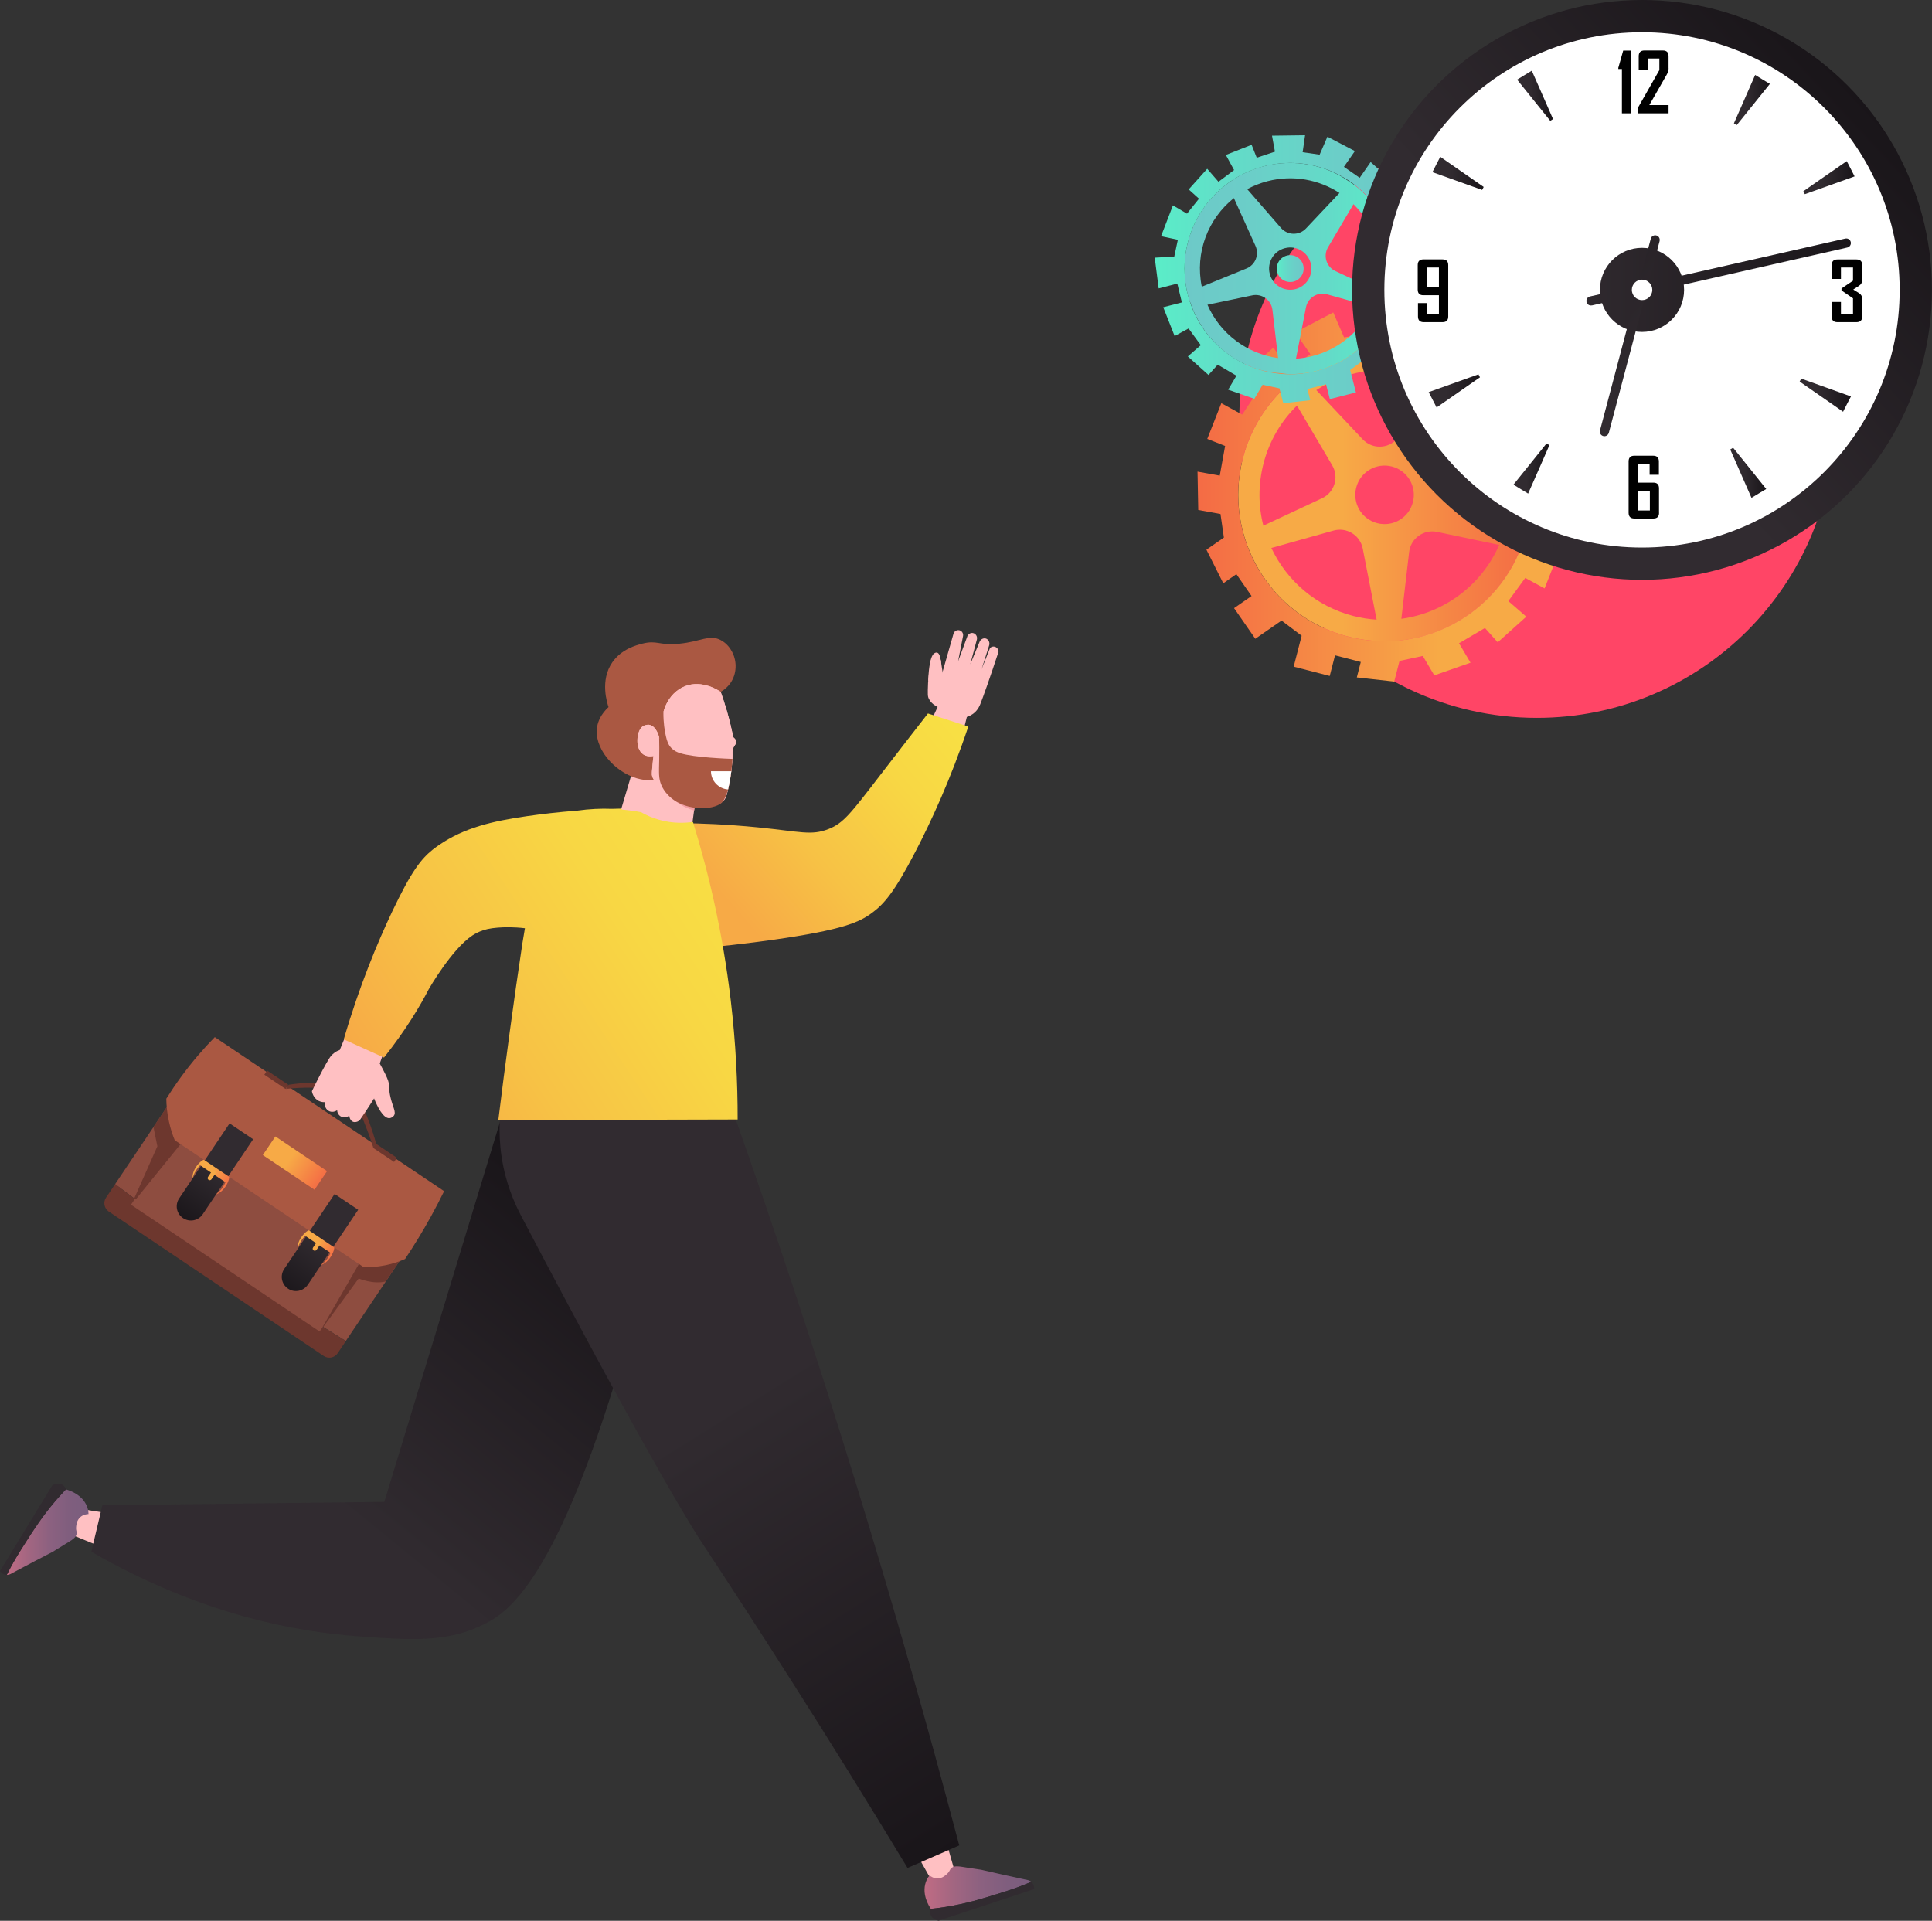 <?xml version="1.0" encoding="utf-8"?>
<!-- Generator: Adobe Illustrator 25.4.1, SVG Export Plug-In . SVG Version: 6.00 Build 0)  -->
<svg version="1.1" id="Layer_2" xmlns="http://www.w3.org/2000/svg" xmlns:xlink="http://www.w3.org/1999/xlink" x="0px" y="0px"
	 viewBox="0 0 317.26 315.45" style="enable-background:new 0 0 317.26 315.45;" xml:space="preserve">
<rect x="0" y="0" width="317.26" height="315.45" fill="#333333" stroke="none"/>
<style type="text/css">
	.st0{fill:#8E4D40;}
	.st1{fill:#6D372E;}
	.st2{fill:#AA5842;}
	.st3{fill:url(#SVGID_1_);}
	.st4{fill:url(#SVGID_00000056392014294184635300000006105025625678329254_);}
	.st5{fill:url(#SVGID_00000015349134379736727770000016462093520766086579_);}
	.st6{fill:url(#SVGID_00000077286637221024605010000017702473592483228095_);}
	.st7{fill:url(#SVGID_00000125597760986560297730000015811173524255412649_);}
	.st8{fill:url(#SVGID_00000073689386342963413840000003749503505257899672_);}
	.st9{fill:url(#SVGID_00000045591383354310711540000015532058744565192368_);}
	.st10{fill:#FFC0C2;}
	.st11{fill:url(#SVGID_00000143598648614122743870000008748470559503735442_);}
	.st12{fill:url(#SVGID_00000010270087360584050120000002012405880460254876_);}
	.st13{fill:#312B30;}
	.st14{fill:url(#SVGID_00000070839439014092521490000001865420182078850205_);}
	.st15{fill:url(#SVGID_00000109715768147087324290000018186312673162881456_);}
	.st16{fill:url(#SVGID_00000159439414507589285340000011563492957365651869_);}
	.st17{fill:#F29EA4;}
	.st18{fill:url(#SVGID_00000074411560526529886370000014201316561461379200_);}
	.st19{fill:#FFFFFF;}
	.st20{fill:#FF4566;}
	.st21{fill:url(#SVGID_00000041998275459392931260000010203675780859765938_);}
	.st22{fill:url(#SVGID_00000020384216667017385820000012854535756343112836_);}
	.st23{fill:url(#SVGID_00000068668274668575050030000003809394270054396850_);}
	.st24{fill:url(#SVGID_00000066480534588378293370000013446306269775442853_);}
	.st25{fill:url(#SVGID_00000098219330278077159000000015701859872364405919_);}
	.st26{fill:url(#SVGID_00000134240417510482714900000014433955426264280473_);}
	.st27{fill:url(#SVGID_00000119795763155815550000000008922554929277267893_);}
	.st28{fill:url(#SVGID_00000133527114195695652880000007774741814602959241_);}
	.st29{fill:url(#SVGID_00000159433443273966216930000004927650649755768242_);}
	.st30{fill:url(#SVGID_00000097491943415471943310000008953090004349470391_);}
	.st31{fill:url(#SVGID_00000182507883514209793770000005882913916913029551_);}
	.st32{fill:url(#SVGID_00000050621898790122848260000000865769166827774647_);}
	.st33{fill:url(#SVGID_00000018942607969771714090000005591514508454026406_);}
	.st34{fill:url(#SVGID_00000159436031039737169700000006566849209812695175_);}
	.st35{fill:url(#SVGID_00000157299759364264228540000016948051088510687621_);}
	.st36{fill:url(#SVGID_00000088824915620890750140000008207318445155870351_);}
	.st37{fill:url(#SVGID_00000105397822293543152140000004951749323083933867_);}
</style>
<g>
	<g>
		<g>
			<path class="st0" d="M56.79,220.22l9.12-13.57L27.88,181.1l-8.98,13.37c5.81,4.37,11.95,8.79,18.45,13.21
				C43.97,212.18,50.46,216.36,56.79,220.22z"/>
			<path class="st1" d="M37.35,207.68c-6.5-4.42-12.64-8.84-18.45-13.21l-1.49,2.22c-0.5,0.75-0.3,1.76,0.44,2.27l35.32,23.73
				c0.75,0.5,1.76,0.3,2.27-0.44l1.35-2.01C50.46,216.36,43.97,212.18,37.35,207.68z"/>
			
				<rect x="21.97" y="196.58" transform="matrix(0.83 0.558 -0.558 0.83 120.088 11.835)" class="st0" width="37.32" height="12.76"/>
			<path class="st1" d="M25.84,188.25l-3.8,8.56c0.08,0.06,0.16,0.12,0.24,0.18l8.21-10.13l-3.11-5.03l-2.18,3.25
				C25.72,187.61,25.84,188.25,25.84,188.25z"/>
			<path class="st1" d="M53,217.88c0.03,0.02,0.05,0.03,0.08,0.05l5.82-7.97c0,0,2.34,1.01,4.44,0.49l2.56-3.8l-6.72,0.51L53,217.88
				z"/>
			<path class="st2" d="M35.27,170.32c-0.9,0.92-1.81,1.91-2.73,2.98c-2.1,2.46-3.82,4.88-5.23,7.13c0.01,1.06,0.12,2.35,0.44,3.79
				c0.26,1.18,0.6,2.2,0.95,3.04c10.34,6.95,20.68,13.9,31.02,20.84c0.95,0.03,2.17-0.03,3.56-0.31c1.31-0.26,2.4-0.66,3.24-1.03
				c1.41-2.11,2.83-4.42,4.22-6.93c0.79-1.43,1.52-2.84,2.19-4.21C60.38,187.19,47.82,178.76,35.27,170.32z"/>
			
				<linearGradient id="SVGID_1_" gradientUnits="userSpaceOnUse" x1="3360.891" y1="-436.17" x2="3360.228" y2="-418.929" gradientTransform="matrix(0.83 0.558 -0.558 0.83 -2993.213 -1326.421)">
				<stop  offset="0.355" style="stop-color:#312B30"/>
				<stop  offset="1" style="stop-color:#191519"/>
			</linearGradient>
			<path class="st3" d="M30.05,200.04L30.05,200.04c-1.07-0.72-1.35-2.16-0.63-3.23l8.28-12.32l3.87,2.6l-8.28,12.32
				C32.57,200.48,31.12,200.76,30.05,200.04z"/>
			
				<linearGradient id="SVGID_00000016040750676899120950000005459399550515554475_" gradientUnits="userSpaceOnUse" x1="3357.693" y1="-426.975" x2="3363.509" y2="-426.975" gradientTransform="matrix(0.83 0.558 -0.558 0.83 -2993.213 -1326.421)">
				<stop  offset="0.355" style="stop-color:#F7AA46"/>
				<stop  offset="1" style="stop-color:#F46B45"/>
			</linearGradient>
			<path style="fill:url(#SVGID_00000016040750676899120950000005459399550515554475_);" d="M37.63,193.26l-4.18-2.81l-0.01,0.02
				c-0.33,0.04-1.91,1.38-1.83,3.08c0.09-0.37,0.27-0.87,0.61-1.39c0.21-0.33,0.44-0.6,0.64-0.8l4.17,2.8
				c-0.11,0.26-0.27,0.57-0.49,0.9c-0.36,0.51-0.76,0.86-1.06,1.09C37.1,195.57,37.75,193.52,37.63,193.26z"/>
			
				<linearGradient id="SVGID_00000076582685384458867190000012611269321442374329_" gradientUnits="userSpaceOnUse" x1="3360.238" y1="-427.354" x2="3360.934" y2="-427.354" gradientTransform="matrix(0.83 0.558 -0.558 0.83 -2993.213 -1326.421)">
				<stop  offset="0.355" style="stop-color:#F7AA46"/>
				<stop  offset="1" style="stop-color:#F46B45"/>
			</linearGradient>
			<path style="fill:url(#SVGID_00000076582685384458867190000012611269321442374329_);" d="M34.25,193.76L34.25,193.76
				c-0.16-0.11-0.2-0.32-0.09-0.48l0.59-0.88c0.11-0.16,0.32-0.2,0.48-0.09l0,0c0.16,0.11,0.2,0.32,0.09,0.48l-0.59,0.88
				C34.63,193.82,34.41,193.87,34.25,193.76z"/>
			
				<linearGradient id="SVGID_00000035491066898226236590000012068592607143554995_" gradientUnits="userSpaceOnUse" x1="3381.635" y1="-435.389" x2="3380.971" y2="-418.147" gradientTransform="matrix(0.83 0.558 -0.558 0.83 -2993.213 -1326.421)">
				<stop  offset="0.355" style="stop-color:#312B30"/>
				<stop  offset="1" style="stop-color:#191519"/>
			</linearGradient>
			<path style="fill:url(#SVGID_00000035491066898226236590000012068592607143554995_);" d="M47.3,211.63L47.3,211.63
				c-1.07-0.72-1.35-2.16-0.63-3.23l8.28-12.32l3.87,2.6l-8.28,12.32C49.81,212.06,48.36,212.35,47.3,211.63z"/>
			
				<linearGradient id="SVGID_00000013168027217898532810000016493806652231147196_" gradientUnits="userSpaceOnUse" x1="3378.467" y1="-426.975" x2="3384.283" y2="-426.975" gradientTransform="matrix(0.83 0.558 -0.558 0.83 -2993.213 -1326.421)">
				<stop  offset="0.355" style="stop-color:#F7AA46"/>
				<stop  offset="1" style="stop-color:#F46B45"/>
			</linearGradient>
			<path style="fill:url(#SVGID_00000013168027217898532810000016493806652231147196_);" d="M54.88,204.85l-4.18-2.81l-0.01,0.02
				c-0.33,0.04-1.91,1.38-1.83,3.08c0.09-0.37,0.27-0.87,0.61-1.39c0.21-0.33,0.44-0.6,0.64-0.8l4.17,2.8
				c-0.11,0.26-0.27,0.57-0.49,0.9c-0.36,0.51-0.76,0.86-1.06,1.09C54.35,207.15,54.99,205.11,54.88,204.85z"/>
			
				<linearGradient id="SVGID_00000045619198160520793510000007542223323471098765_" gradientUnits="userSpaceOnUse" x1="3381.012" y1="-427.355" x2="3381.708" y2="-427.355" gradientTransform="matrix(0.83 0.558 -0.558 0.83 -2993.213 -1326.421)">
				<stop  offset="0.355" style="stop-color:#F7AA46"/>
				<stop  offset="1" style="stop-color:#F46B45"/>
			</linearGradient>
			<path style="fill:url(#SVGID_00000045619198160520793510000007542223323471098765_);" d="M51.5,205.35L51.5,205.35
				c-0.16-0.11-0.2-0.32-0.09-0.48l0.59-0.88c0.11-0.16,0.32-0.2,0.48-0.09l0,0c0.16,0.11,0.2,0.32,0.09,0.48l-0.59,0.88
				C51.87,205.41,51.66,205.45,51.5,205.35z"/>
			
				<linearGradient id="SVGID_00000181062665895474231800000013975452443353625022_" gradientUnits="userSpaceOnUse" x1="3365.712" y1="-436.666" x2="3375.932" y2="-436.666" gradientTransform="matrix(0.83 0.558 -0.558 0.83 -2993.213 -1326.421)">
				<stop  offset="0.355" style="stop-color:#F7AA46"/>
				<stop  offset="1" style="stop-color:#F46B45"/>
			</linearGradient>
			<polygon style="fill:url(#SVGID_00000181062665895474231800000013975452443353625022_);" points="51.65,195.39 43.16,189.69 
				45.22,186.63 53.71,192.33 			"/>
			
				<rect x="61.17" y="188.89" transform="matrix(0.83 0.558 -0.558 0.83 116.318 -3.114)" class="st1" width="4.2" height="0.82"/>
			
				<rect x="43.34" y="176.91" transform="matrix(0.83 0.558 -0.558 0.83 106.609 4.793)" class="st1" width="4.2" height="0.82"/>
			<path class="st1" d="M46.95,178.83c1.12-0.13,2.7-0.25,4.59-0.2c2.89,0.08,4.33,0.11,5.42,0.83c1.29,0.86,1.96,2.57,3.29,6
				c0.49,1.25,0.83,2.31,1.05,3l0.46-0.68c-0.67-2.44-1.44-4.38-2.05-5.75c-1.02-2.29-1.58-2.96-2.29-3.43
				c-0.64-0.43-1.44-0.71-3.8-0.8c-1.54-0.06-3.67-0.03-6.21,0.34C47.26,178.38,47.11,178.6,46.95,178.83z"/>
		</g>
		<path class="st10" d="M64.1,180.09c-0.26-1.15-0.13-1.51-0.22-2.06c0,0-0.05-0.26-0.15-0.58c-0.17-0.51-0.66-1.52-1.37-2.8
			c0.26-0.71,0.51-1.43,0.77-2.14c-2.09-0.89-4.18-1.78-6.27-2.67c-0.36,0.87-0.72,1.73-1.07,2.6c-0.19,0.06-0.5,0.18-0.83,0.42
			c-0.45,0.32-0.72,0.68-0.9,0.97c-0.47,0.72-1.54,2.69-2.84,5.37c0.02,0.13,0.21,1.13,1.11,1.59c0.42,0.21,0.81,0.22,1.03,0.21
			c-0.12,0.64,0.19,1.26,0.72,1.49c0.41,0.18,0.91,0.11,1.29-0.17c0.01,0.45,0.26,0.86,0.66,1.06c0.43,0.21,0.96,0.14,1.33-0.18
			c0.03,0.52,0.32,0.95,0.69,1.05c0.31,0.09,0.66-0.06,0.7-0.08c0.18-0.08,0.3-0.19,0.33-0.21c0.69-0.99,1.27-1.88,1.75-2.63
			c0.22-0.34,0.42-0.66,0.6-0.94c0.48,1.21,1.48,3.33,2.54,3.24c0.22-0.02,0.5-0.15,0.69-0.38
			C65.13,182.65,64.48,181.82,64.1,180.09z"/>
		<path class="st10" d="M153.97,116.1c-0.44-0.22-1.09-0.63-1.45-1.37c-0.18-0.37-0.2-0.63-0.12-2.58c0,0,0.04-1.06,0.4-3.28
			c0.06-0.34,0.15-0.87,0.53-1.05c0.22-0.1,0.48-0.07,0.68,0.02c0.32,0.15,0.52,0.5,0.52,0.9c-0.02,0.91-0.05,1.82-0.07,2.73
			c0.7-2.46,1.4-4.92,2.11-7.37c0.12-0.45,0.58-0.71,1-0.59c0.38,0.1,0.64,0.49,0.58,0.91c-0.27,1.4-0.55,2.8-0.82,4.19
			c0.49-1.33,0.99-2.66,1.48-4c0.11-0.44,0.53-0.72,0.93-0.66c0.46,0.07,0.8,0.55,0.68,1.06c-0.36,1.36-0.73,2.72-1.09,4.08
			c0.52-1.26,1.05-2.52,1.57-3.78c0.21-0.38,0.64-0.56,0.99-0.45c0.44,0.13,0.72,0.68,0.52,1.2c-0.41,1.28-0.81,2.56-1.22,3.84
			c0.46-1.16,0.93-2.32,1.39-3.49c0.25-0.24,0.61-0.3,0.92-0.15c0.3,0.14,0.48,0.45,0.47,0.78c-1.41,4.3-2.54,7.47-2.99,8.59
			c-0.11,0.27-0.34,0.82-0.86,1.32c-0.52,0.49-1.07,0.7-1.35,0.79c-0.15,0.6-0.31,1.27-0.49,1.98l-5.19-1.75
			C153.39,117.37,153.68,116.72,153.97,116.1z"/>
		
			<linearGradient id="SVGID_00000163790785226377071110000002448369170517630080_" gradientUnits="userSpaceOnUse" x1="155.427" y1="118.571" x2="118.274" y2="150.733">
			<stop  offset="0" style="stop-color:#F8DF44"/>
			<stop  offset="0.246" style="stop-color:#F8D744"/>
			<stop  offset="0.623" style="stop-color:#F7C245"/>
			<stop  offset="0.946" style="stop-color:#F7AA46"/>
		</linearGradient>
		<path style="fill:url(#SVGID_00000163790785226377071110000002448369170517630080_);" d="M112.18,135.19
			c2.71,0.03,7.02,0.16,12.34,0.69c6.91,0.69,8.7,1.38,11.51,0.28c2.5-0.98,3.63-2.52,8.73-9.15c3.12-4.05,5.73-7.42,7.62-9.84
			c2.21,0.71,4.42,1.42,6.63,2.14c-2.94,8.79-6.17,15.71-8.71,20.6c-3.49,6.71-5.15,8.55-7.07,9.98c-2.05,1.53-4.69,2.8-16.22,4.44
			c-3.96,0.56-9.22,1.2-15.46,1.66c-0.78-2.02-1.65-4.99-1.79-8.66C109.57,141.81,111.13,137.51,112.18,135.19z"/>
		<path class="st10" d="M11.46,251.92c4.32,1.77,8.63,3.55,12.95,5.32l2.58-7.29c-4.93-0.77-9.87-1.53-14.8-2.3
			C11.95,249.08,11.71,250.5,11.46,251.92z"/>
		<path class="st10" d="M156.62,306.77c-1.33-4.65-2.67-9.31-4-13.96l-7.4,2.24c2.54,4.52,5.08,9.03,7.63,13.55
			c0.87,0.59,1.99,0.61,2.79,0.04C156.55,308,156.62,306.91,156.62,306.77z"/>
		<g>
			
				<linearGradient id="SVGID_00000140724294213673755190000018403320220839012274_" gradientUnits="userSpaceOnUse" x1="151.831" y1="309.992" x2="169.356" y2="309.992">
				<stop  offset="0" style="stop-color:#C06C84"/>
				<stop  offset="0.259" style="stop-color:#A36681"/>
				<stop  offset="0.524" style="stop-color:#8C6180"/>
				<stop  offset="0.776" style="stop-color:#7F5E7E"/>
				<stop  offset="1" style="stop-color:#7A5D7E"/>
			</linearGradient>
			<path style="fill:url(#SVGID_00000140724294213673755190000018403320220839012274_);" d="M163.4,311.16
				c2.18-0.68,3.79-1.18,5.95-2.11c-0.21-0.18-0.43-0.25-0.51-0.27c-3.39-0.74-6.02-1.31-7.7-1.71l-2.5-0.38
				c-1.23-0.2-1.86-0.31-2.36,0.06c-0.36,0.27-0.23,0.48-0.72,0.96c-0.23,0.22-0.76,0.75-1.54,0.78c-0.68,0.03-1.18-0.33-1.37-0.49
				c0,0-2,2.1,0.21,5.5c0.61-0.06,1.47-0.17,2.49-0.33C158.67,312.62,161.12,311.87,163.4,311.16z"/>
			<path class="st13" d="M169.36,309.05c-2.16,0.93-3.77,1.44-5.95,2.11c-2.28,0.71-4.73,1.46-8.05,1.99
				c-1.03,0.16-1.89,0.27-2.49,0.33c0,0-0.65,1.52,1.26,1.96l15.66-5.19c0.02-0.09,0.08-0.54-0.21-0.96
				C169.51,309.2,169.43,309.11,169.36,309.05z"/>
		</g>
		<g>
			
				<linearGradient id="SVGID_00000171698204289683553610000007610832865121608625_" gradientUnits="userSpaceOnUse" x1="1.114" y1="251.622" x2="14.539" y2="251.622">
				<stop  offset="0" style="stop-color:#C06C84"/>
				<stop  offset="0.259" style="stop-color:#A36681"/>
				<stop  offset="0.524" style="stop-color:#8C6180"/>
				<stop  offset="0.776" style="stop-color:#7F5E7E"/>
				<stop  offset="1" style="stop-color:#7A5D7E"/>
			</linearGradient>
			<path style="fill:url(#SVGID_00000171698204289683553610000007610832865121608625_);" d="M4.29,253.18
				c-1.23,1.93-2.13,3.35-3.18,5.46c0.28,0,0.49-0.09,0.56-0.12c3.06-1.63,5.44-2.89,6.98-3.67l2.16-1.33
				c1.06-0.64,1.62-0.96,1.76-1.57c0.1-0.43-0.13-0.52-0.07-1.19c0.03-0.32,0.09-1.06,0.67-1.59c0.5-0.46,1.12-0.51,1.36-0.52
				c0,0,0.17-2.89-3.71-4.06c-0.42,0.44-1.01,1.08-1.69,1.86C6.96,249.01,5.57,251.17,4.29,253.18z"/>
			<path class="st13" d="M1.11,258.64c1.04-2.11,1.95-3.53,3.18-5.46c1.28-2.02,2.67-4.17,4.85-6.72c0.68-0.79,1.27-1.42,1.69-1.86
				c0,0-0.48-1.58-2.23-0.68L0,258c0.05,0.08,0.29,0.46,0.78,0.6C0.9,258.63,1.01,258.64,1.11,258.64z"/>
		</g>
		
			<linearGradient id="SVGID_00000016066173689030513680000009074924794279022991_" gradientUnits="userSpaceOnUse" x1="33.832" y1="275.676" x2="97.047" y2="198.321">
			<stop  offset="0.355" style="stop-color:#312B30"/>
			<stop  offset="1" style="stop-color:#191519"/>
		</linearGradient>
		<path style="fill:url(#SVGID_00000016066173689030513680000009074924794279022991_);" d="M16.81,247.2
			c15.43-0.18,30.87-0.37,46.3-0.55c6.58-21.63,13.17-43.25,19.75-64.88c8.94,3.19,17.88,6.38,26.82,9.57
			c-2.76,15.1-6.11,27.29-8.73,35.77c-10.13,32.8-17.71,37.72-21.21,39.51c-6.13,3.13-11.78,2.78-21.21,2.08
			c-9.45-0.71-25.27-3.33-43.53-13.86C15.61,252.29,16.21,249.74,16.81,247.2z"/>
		
			<linearGradient id="SVGID_00000022561026187735518550000007906684494092604076_" gradientUnits="userSpaceOnUse" x1="100.133" y1="189.43" x2="167.507" y2="297.561">
			<stop  offset="0.355" style="stop-color:#312B30"/>
			<stop  offset="1" style="stop-color:#191519"/>
		</linearGradient>
		<path style="fill:url(#SVGID_00000022561026187735518550000007906684494092604076_);" d="M82.66,191.61
			c-0.91-4.39-0.67-8.21-0.28-10.88c12.57,0.35,25.14,0.69,37.71,1.04c6.96,19.62,13.79,40.14,20.38,61.55
			c6.3,20.48,11.96,40.43,17.05,59.75c-2.83,1.23-5.66,2.47-8.49,3.7c-6.24-10.33-12.72-20.78-19.45-31.34
			c-4.83-7.58-9.66-15.03-14.48-22.33c0,0-6.91-10.27-29.53-53.44C84.97,198.51,83.5,195.65,82.66,191.61z"/>
		<path class="st10" d="M104.35,125c1.35-0.01,3.67,0.15,6.23,1.31c1.8,0.81,3.1,1.85,3.96,2.64c-0.3,2.22-0.6,4.44-0.9,6.65
			c-1.22,0.34-3.75,0.87-6.79,0.14c-2.35-0.56-4.04-1.64-4.99-2.36C102.69,130.59,103.52,127.8,104.35,125z"/>
		<path class="st17" d="M114.38,130.17c-0.06-0.29-0.12-0.58-0.18-0.87c-0.61-0.6-1.81-1.61-3.61-2.16
			c-1.05-0.32-1.98-0.38-2.66-0.37c0.17,0.75,0.67,2.52,2.24,4.11c1.46,1.48,3.08,2.03,3.82,2.23
			C114.11,132.13,114.24,131.15,114.38,130.17z"/>
		<path class="st2" d="M118.36,113.61c0.45-0.26,1.24-0.8,1.8-1.77c0.88-1.53,0.82-3.45,0-4.9c-0.19-0.34-0.74-1.28-1.84-1.84
			c-1.86-0.95-3.22,0.26-6.74,0.61c-3.4,0.34-3.65-0.64-6.13,0c-0.94,0.24-3.38,0.87-4.9,3.06c-2.07,2.98-0.83,6.75-0.62,7.35
			c-1.31,1.22-1.7,2.39-1.84,3.06c-0.73,3.59,2.75,7.54,6.48,8.64c0.45,0.13,2.35,0.65,4.52,0.08
			C113.82,126.66,117.32,120.93,118.36,113.61z"/>
		<path class="st10" d="M107.31,124.15c-0.91,0.17-1.43-0.1-1.63-0.23c-1.5-0.94-1.14-3.97-0.15-4.62c0.52-0.34,1.02-0.28,1.02-0.28
			c0.07,0.01,0.27,0.04,0.51,0.18c0.96,0.56,1.24,2.14,1.24,2.14c0.22-0.19,0.43-0.37,0.65-0.56c-0.92-3.56,0.78-7.01,3.54-8.09
			c2.86-1.12,5.63,0.77,5.86,0.94c0.35,0.98,0.69,2.02,1.01,3.12c0.44,1.52,0.78,2.97,1.05,4.32c0.22,0.18,0.49,0.45,0.49,0.79
			c0,0.31-0.24,0.46-0.43,0.85c-0.22,0.46-0.19,0.86-0.18,1.21c0.02,1.42-0.31,3.75-0.55,4.88c-0.32,1.5-0.48,2.26-0.95,2.72
			c-2.09,2.08-7.4-0.79-9.44-1.9c-0.91-0.49-2.18-1.29-2.3-2.4c-0.02-0.21,0.01-0.59,0.08-1.35
			C107.19,125.14,107.26,124.55,107.31,124.15z"/>
		<path class="st10" d="M107.31,124.15c-0.91,0.17-1.43-0.1-1.63-0.23c-1.5-0.94-1.14-3.97-0.15-4.62c0.52-0.34,1.02-0.28,1.02-0.28
			c0.07,0.01,0.27,0.04,0.51,0.18c0.96,0.56,1.24,2.14,1.24,2.14c0.22-0.19,0.43-0.37,0.65-0.56c-0.92-3.56,0.78-7.01,3.54-8.09
			c2.86-1.12,5.63,0.77,5.86,0.94c0.35,0.98,0.69,2.02,1.01,3.12c0.44,1.52,0.78,2.97,1.05,4.32c0.22,0.18,0.49,0.45,0.49,0.79
			c0,0.31-0.24,0.46-0.43,0.85c-0.22,0.46-0.19,0.86-0.18,1.21c0.02,1.42-0.31,3.75-0.55,4.88c-0.32,1.5-0.48,2.26-0.95,2.72
			c-2.09,2.08-7.4-0.79-9.44-1.9c-0.91-0.49-2.18-1.29-2.3-2.4c-0.02-0.21,0.01-0.59,0.08-1.35
			C107.19,125.14,107.26,124.55,107.31,124.15z"/>
		
			<linearGradient id="SVGID_00000155868277605443819350000010126900753836454315_" gradientUnits="userSpaceOnUse" x1="120.131" y1="145.746" x2="61.076" y2="184.839">
			<stop  offset="0" style="stop-color:#F8DF44"/>
			<stop  offset="0.246" style="stop-color:#F8D744"/>
			<stop  offset="0.623" style="stop-color:#F7C245"/>
			<stop  offset="0.946" style="stop-color:#F7AA46"/>
		</linearGradient>
		<path style="fill:url(#SVGID_00000155868277605443819350000010126900753836454315_);" d="M83.7,169.5
			c-0.66,4.87-1.29,9.69-1.87,14.45c13.1-0.03,26.2-0.07,39.3-0.1c0.01-5.96-0.3-12.55-1.14-19.65c-1.33-11.22-3.68-21.04-6.2-29.22
			c-1.25,0.18-3.25,0.3-5.55-0.35c-1.21-0.34-2.21-0.81-2.98-1.25c-0.89-0.17-1.95-0.32-3.13-0.43c-0.03-0.05-0.05-0.11-0.08-0.16
			c-0.54,0.01-1.07,0.03-1.6,0.04c-1.71-0.07-3.63,0.01-5.69,0.3c-3.07,0.23-5.83,0.56-8.21,0.9c-5.76,0.83-10.34,1.92-14.45,4.74
			c-0.26,0.18-0.61,0.41-1.04,0.76c-1.86,1.5-3.45,3.41-6.69,10.24c-2.36,4.99-5.32,12.02-7.92,20.92c2.2,1,4.41,1.99,6.61,2.99
			c3.61-4.57,5.88-8.4,7.35-11.23c0,0,3.76-6.58,7.17-8.83c0.58-0.38,1.21-0.64,1.21-0.64c0.79-0.34,1.62-0.53,2.94-0.64
			c1.05-0.08,2.58-0.12,4.47,0.1l-0.42,2.5C85.06,159.74,84.36,164.59,83.7,169.5z"/>
		<path class="st2" d="M119.53,129.76c0.12-0.43,0.17-0.77,0.21-0.98c0.2-0.95,0.47-2.75,0.54-4.15c-0.69-0.02-6.25-0.22-8.56-0.93
			c-0.55-0.17-1.05-0.41-1.47-0.85c-0.51-0.53-0.72-1.14-0.9-1.94c-0.21-0.9-0.42-2.23-0.41-3.92c-0.39-0.91-0.65-1.35-0.8-1.31
			c-0.18,0.05-0.18,0.8,0,2.25c0.06,1.13,0.11,2.26,0.17,3.4c0,0-0.02-0.12-0.07-0.31c0.03,1.17,0.03,2.41,0.01,3.72
			c-0.04,2.24-0.12,3.1,0.36,4.21c0.44,1,1.08,1.62,1.35,1.87c2.77,2.6,7.86,2.26,8.84,0.68
			C118.88,131.37,119.26,130.7,119.53,129.76z"/>
		<path class="st19" d="M116.75,126.65c0,1.59,1.24,2.88,2.8,3c0.06-0.26,0.12-0.54,0.19-0.86c0.11-0.52,0.24-1.3,0.35-2.13H116.75z
			"/>
		<path class="st10" d="M155,111.82c-0.12-0.84-0.3-2.1-0.53-3.48c-0.07-0.39-0.19-1.05-0.57-1.16c-0.2-0.06-0.39,0.06-0.46,0.1
			c-0.87,0.51-0.99,3.9-1.01,4.49c0.69,0.05,1.39,0.1,2.08,0.15C154.67,111.89,154.84,111.85,155,111.82z"/>
	</g>
	<g>
		<path class="st20" d="M301.26,69.01c0,27-21.89,48.88-48.88,48.88c-7.43,0-14.47-1.66-20.77-4.62c-0.24-0.11-0.47-0.22-0.71-0.34
			c-16.23-7.95-27.4-24.63-27.4-43.92c0-27,21.89-48.88,48.88-48.88c17.06,0,32.07,8.73,40.82,21.98c0.07,0.11,0.14,0.22,0.22,0.33
			C298.37,50.08,301.26,59.21,301.26,69.01z"/>
		<g>
			<g>
				
					<linearGradient id="SVGID_00000111903979221180923630000012429316265578865841_" gradientUnits="userSpaceOnUse" x1="203.327" y1="81.264" x2="251.4" y2="81.264">
					<stop  offset="0.355" style="stop-color:#F7AA46"/>
					<stop  offset="1" style="stop-color:#F46B45"/>
				</linearGradient>
				<path style="fill:url(#SVGID_00000111903979221180923630000012429316265578865841_);" d="M240.6,61.2
					c-0.01-0.01-0.02-0.01-0.02-0.02c-2.16-1.42-4.57-2.51-7.21-3.19c-7.01-1.81-14.1-0.32-19.63,3.49l0,0
					c-0.9,0.62-1.76,1.3-2.58,2.05c-3.33,3.04-5.85,7.05-7.06,11.74c-3.31,12.85,4.43,25.96,17.28,29.27
					c2.27,0.58,4.55,0.82,6.78,0.75c0.04,0,0.08,0,0.12,0c0.48-0.02,0.95-0.05,1.42-0.09c0,0,0,0,0,0
					c9.24-0.9,17.41-7.15,20.46-16.33c0.02-0.05,0.03-0.1,0.05-0.15c0.15-0.48,0.3-0.96,0.43-1.45c0.05-0.18,0.08-0.36,0.13-0.54
					C253.11,76.69,248.78,66.6,240.6,61.2z M232.49,61.38c1.65,0.42,3.2,1.04,4.64,1.82l-7.68,8.84c-1.49,1.71-4.12,1.76-5.68,0.11
					l-7.61-8.08C220.81,61.03,226.68,59.88,232.49,61.38z M207.48,76.14c0.97-3.76,2.91-7,5.5-9.53l5.79,9.81
					c1.15,1.95,0.37,4.46-1.68,5.41l-9.63,4.5C206.63,83.1,206.59,79.61,207.48,76.14z M222.25,101.16
					c-6.17-1.59-10.96-5.82-13.48-11.17l10.22-2.86c2.15-0.6,4.36,0.76,4.79,2.95l2.28,11.68
					C224.79,101.68,223.52,101.48,222.25,101.16z M226.17,85.92c-2.57-0.66-4.12-3.28-3.46-5.85c0.66-2.57,3.28-4.12,5.85-3.46
					s4.12,3.28,3.46,5.85C231.36,85.04,228.74,86.58,226.17,85.92z M230.12,101.62l1.28-10.97c0.26-2.23,2.39-3.76,4.59-3.3
					l10.2,2.14C243.29,96.14,237.11,100.67,230.12,101.62z M247.49,85.38l-10.18-4.16c-2.01-0.82-2.93-3.14-2.04-5.12l4.92-10.88
					C246.05,69.91,249.08,77.63,247.49,85.38z"/>
			</g>
			<g>
				
					<linearGradient id="SVGID_00000168115048542508825870000012608371005829231251_" gradientUnits="userSpaceOnUse" x1="196.642" y1="81.435" x2="258.227" y2="81.435">
					<stop  offset="0" style="stop-color:#F46B45"/>
					<stop  offset="0.645" style="stop-color:#F7AA46"/>
				</linearGradient>
				<path style="fill:url(#SVGID_00000168115048542508825870000012608371005829231251_);" d="M253.1,84.73l4.23,1.09l0.9-6.99
					l-4.45-0.24l-0.82-3.82l3.82-0.82l-2.71-7.01l-3.19,1.89l-2.73-3.41l2.35-2.1l-4.21-4.69l-2.56,2.95
					c-1.18-0.89-2.37-1.77-3.55-2.66l1.87-3.43l-5.86-2.31l-1.16,2.93l-4.15-1.38l0.66-3.65l-7.52-0.1l0.56,3.87l-3.87,0.56
					l-1.77-4.09l-6.24,3.27l2.49,3.59l-3.59,2.49l-2.49-3.59l-5.24,4.71l2.71,2.37l-2.59,3.93l-3.43-1.87l-2.31,5.86l2.93,1.16
					l-0.88,4.87l-3.65-0.66l0.12,6.3l3.65,0.66l0.56,3.87l-2.87,1.99l2.77,5.52l2.15-1.5l2.49,3.59l-2.87,1.99l3.49,5.03l4.31-2.99
					c1.1,0.83,2.2,1.66,3.3,2.49l-1.31,5.08l5.92,1.53l0.87-3.39l4.23,1.09l-0.65,2.54l6.14,0.68l0.87-3.39l3.82-0.82l1.89,3.19
					l5.95-2.08l-1.89-3.19l4.26-2.51l2.1,2.35l4.69-4.21l-2.95-2.56l2.78-3.8l3.17,1.72l2.59-6.55l-4.23-1.09L253.1,84.73z
					 M221.37,104.54c-12.85-3.31-20.59-16.41-17.28-29.27c3.31-12.85,16.41-20.59,29.27-17.28c12.85,3.31,20.59,16.41,17.28,29.27
					C247.33,100.11,234.23,107.85,221.37,104.54z"/>
			</g>
		</g>
		<g>
			
				<linearGradient id="SVGID_00000026876030929226428870000008191557922420662402_" gradientUnits="userSpaceOnUse" x1="-2654.153" y1="44.098" x2="-2619.443" y2="44.098" gradientTransform="matrix(-1 0 0 1 -2424.926 0)">
				<stop  offset="0" style="stop-color:#5AEDC8"/>
				<stop  offset="0.314" style="stop-color:#63DBC8"/>
				<stop  offset="0.677" style="stop-color:#6BCEC8"/>
				<stop  offset="1" style="stop-color:#6DC9C8"/>
			</linearGradient>
			<path style="fill:url(#SVGID_00000026876030929226428870000008191557922420662402_);" d="M194.97,48.05
				c0.03,0.13,0.06,0.26,0.09,0.39c0.09,0.36,0.2,0.7,0.31,1.05c0.01,0.04,0.02,0.02,0.04,0.05c2.2,6.63,8.1,11.36,14.78,11.74
				c0,0,0,0,0,0c0.34,0,0.68,0.11,1.03,0.12c0.03,0,0.06,0.03,0.09,0.03c1.61,0.05,3.25-0.1,4.89-0.52
				c9.28-2.39,14.87-11.84,12.48-21.12c-0.87-3.39-2.76-6.28-5.17-8.48c-0.59-0.54-1.17-1.03-1.93-1.48v0
				c-3.78-2.75-9.04-3.83-14.1-2.52c-1.9,0.49-3.62,1.28-5.17,2.31c-0.01,0,0.01,0.01,0,0.01
				C196.39,33.52,193.29,40.81,194.97,48.05z M219.96,31.69l-5.5,5.83c-1.12,1.19-3.02,1.15-4.1-0.08l-5.55-6.38
				c1.04-0.56,2.16-1,3.35-1.31C212.37,28.67,216.6,29.5,219.96,31.69z M226.24,47.77l-6.95-3.25c-1.48-0.69-2.04-2.5-1.21-3.91
				l4.18-7.08c1.86,1.83,3.27,4.17,3.97,6.88C226.87,42.92,226.84,45.43,226.24,47.77z M212.82,58.91l1.64-8.44
				c0.31-1.58,1.9-2.57,3.46-2.13l7.38,2.06c-1.81,3.86-5.27,6.92-9.73,8.07C214.65,58.71,213.73,58.85,212.82,58.91z M208.51,44.98
				c-0.48-1.86,0.64-3.75,2.5-4.23c1.86-0.48,3.75,0.64,4.23,2.5c0.48,1.86-0.64,3.75-2.5,4.23
				C210.88,47.95,208.99,46.84,208.51,44.98z M198.28,50.05l7.36-1.54c1.59-0.33,3.12,0.77,3.31,2.38l0.93,7.92
				C204.84,58.12,200.37,54.86,198.28,50.05z M202.62,32.53l3.55,7.86c0.64,1.43-0.02,3.1-1.47,3.7l-7.35,3
				C196.19,41.49,198.38,35.91,202.62,32.53z"/>
			
				<linearGradient id="SVGID_00000052799880324191654170000008537486657223206038_" gradientUnits="userSpaceOnUse" x1="209.661" y1="44.114" x2="214.079" y2="44.114">
				<stop  offset="0" style="stop-color:#5AEDC8"/>
				<stop  offset="0.314" style="stop-color:#63DBC8"/>
				<stop  offset="0.677" style="stop-color:#6BCEC8"/>
				<stop  offset="1" style="stop-color:#6DC9C8"/>
			</linearGradient>
			<path style="fill:url(#SVGID_00000052799880324191654170000008537486657223206038_);" d="M211.32,41.97
				c1.18-0.3,2.39,0.41,2.69,1.59c0.3,1.18-0.41,2.39-1.59,2.69c-1.18,0.3-2.39-0.41-2.69-1.59
				C209.43,43.48,210.14,42.28,211.32,41.97z"/>
			
				<linearGradient id="SVGID_00000085950504534822404780000010385417757551984032_" gradientUnits="userSpaceOnUse" x1="-2658.979" y1="44.235" x2="-2614.515" y2="44.235" gradientTransform="matrix(-1 0 0 1 -2424.926 0)">
				<stop  offset="0" style="stop-color:#6DC9C8"/>
				<stop  offset="0.323" style="stop-color:#6BCEC8"/>
				<stop  offset="0.686" style="stop-color:#63DBC8"/>
				<stop  offset="1" style="stop-color:#5AEDC8"/>
			</linearGradient>
			<path style="fill:url(#SVGID_00000085950504534822404780000010385417757551984032_);" d="M194.08,49.67l-3.06,0.79l1.87,4.73
				l2.29-1.24l2.01,2.74l-2.13,1.85l3.39,3.04l1.52-1.69l3.07,1.81L201.68,64l4.3,1.5l1.36-2.31l2.76,0.59l0.63,2.44l4.43-0.49
				l-0.47-1.83l3.06-0.79l0.63,2.44l4.28-1.1l-0.94-3.67c0.8-0.6,1.59-1.2,2.39-1.8l3.11,2.16l2.52-3.63l-2.07-1.44l1.8-2.59
				l1.55,1.08l2-3.99l-2.07-1.44l0.4-2.79l2.63-0.48l0.09-4.55l-2.63,0.48l-0.63-3.51l2.12-0.84l-1.67-4.23l-2.48,1.35l-1.87-2.84
				l1.96-1.71l-3.79-3.4l-1.8,2.59l-2.59-1.8l1.8-2.59l-4.51-2.36l-1.28,2.95l-2.79-0.4l0.4-2.79l-5.43,0.07l0.48,2.63l-2.99,0.99
				l-0.84-2.12l-4.23,1.67l1.35,2.48c-0.85,0.64-1.71,1.28-2.56,1.92l-1.85-2.13l-3.04,3.39l1.69,1.52l-1.97,2.46l-2.31-1.36
				l-1.95,5.06l2.76,0.59l-0.59,2.76l-3.21,0.18l0.65,5.05l3.06-0.79L194.08,49.67z M195.07,48.44c-2.39-9.28,3.2-18.74,12.48-21.13
				c9.28-2.39,18.74,3.2,21.13,12.48c2.39,9.28-3.2,18.74-12.48,21.13C206.92,63.31,197.46,57.72,195.07,48.44z"/>
		</g>
		<g>
			
				<linearGradient id="SVGID_00000031201712909978574210000017478361809826785439_" gradientUnits="userSpaceOnUse" x1="234.871" y1="80.138" x2="304.779" y2="14.749">
				<stop  offset="0.355" style="stop-color:#312B30"/>
				<stop  offset="1" style="stop-color:#191519"/>
			</linearGradient>
			<circle style="fill:url(#SVGID_00000031201712909978574210000017478361809826785439_);" cx="269.64" cy="47.61" r="47.61"/>
			<circle class="st19" cx="269.64" cy="47.61" r="42.31"/>
			
				<linearGradient id="SVGID_00000113338571276069156410000002426108200215876745_" gradientUnits="userSpaceOnUse" x1="228.799" y1="47.613" x2="307.099" y2="47.613">
				<stop  offset="0.355" style="stop-color:#312B30"/>
				<stop  offset="1" style="stop-color:#191519"/>
			</linearGradient>
			<circle style="fill:url(#SVGID_00000113338571276069156410000002426108200215876745_);" cx="269.64" cy="47.61" r="6.91"/>
			<g>
				
					<linearGradient id="SVGID_00000066493175770808212220000015322732257709717673_" gradientUnits="userSpaceOnUse" x1="424.055" y1="-1395.111" x2="496.672" y2="-1395.111" gradientTransform="matrix(-0.701 -0.713 0.713 -0.701 1583.032 -597.142)">
					<stop  offset="0.355" style="stop-color:#312B30"/>
					<stop  offset="1" style="stop-color:#191519"/>
				</linearGradient>
				<path style="fill:url(#SVGID_00000066493175770808212220000015322732257709717673_);" d="M272.5,39.12
					c0.06,0.15,0.07,0.31,0.03,0.47l-8.34,31.49c-0.11,0.4-0.52,0.64-0.92,0.53c-0.4-0.11-0.64-0.52-0.53-0.92l8.34-31.49
					c0.11-0.4,0.52-0.64,0.92-0.53C272.24,38.73,272.42,38.9,272.5,39.12z"/>
			</g>
			<g>
				
					<linearGradient id="SVGID_00000091724563616218236600000016439577896545138106_" gradientUnits="userSpaceOnUse" x1="228.799" y1="44.668" x2="307.099" y2="44.668">
					<stop  offset="0.355" style="stop-color:#312B30"/>
					<stop  offset="1" style="stop-color:#191519"/>
				</linearGradient>
				<path style="fill:url(#SVGID_00000091724563616218236600000016439577896545138106_);" d="M260.97,50.12
					c-0.22-0.09-0.39-0.28-0.44-0.53c-0.09-0.41,0.16-0.81,0.57-0.9l41.92-9.51c0.41-0.09,0.81,0.16,0.9,0.57
					c0.09,0.41-0.16,0.81-0.57,0.9l-41.92,9.51C261.27,50.19,261.11,50.17,260.97,50.12z"/>
			</g>
			<g>
				<g>
					<path d="M305.8,51.97c0,0.63-0.31,0.94-0.93,0.94h-3.16c-0.61,0-0.92-0.31-0.92-0.94v-2.38h1.52v2h1.98V49l-1.89-1.3v-0.32
						l1.89-1.28v-2.17h-1.98v1.88h-1.52v-2.25c0-0.63,0.31-0.95,0.94-0.95h3.14c0.62,0,0.93,0.32,0.93,0.95v2.42
						c0,0.41-0.17,0.72-0.51,0.95l-0.96,0.62l0.97,0.61c0.33,0.21,0.5,0.52,0.5,0.93V51.97z"/>
				</g>
				<g>
					<path d="M272.44,84.21c0,0.63-0.31,0.94-0.93,0.94h-3.13c-0.62,0-0.94-0.31-0.94-0.94v-8.42c0-0.63,0.31-0.95,0.92-0.95h3.12
						c0.62,0,0.93,0.32,0.93,0.95v2.18h-1.52v-1.81h-1.94v3.1h2.55c0.62,0,0.93,0.31,0.93,0.93V84.21z M270.93,83.83v-3.25h-1.97
						v3.25H270.93z"/>
				</g>
				<g>
					<path d="M237.82,51.97c0,0.63-0.31,0.94-0.93,0.94h-3.1c-0.62,0-0.94-0.31-0.94-0.94v-2.19h1.52v1.81h1.92v-3.1h-2.56
						c-0.61,0-0.92-0.31-0.92-0.93v-4.01c0-0.63,0.31-0.95,0.92-0.95h3.15c0.63,0,0.94,0.32,0.94,0.95V51.97z M236.29,47.18v-3.25
						h-1.97v3.25H236.29z"/>
				</g>
				<g>
					<path d="M267.86,18.61h-1.52v-7.27h-0.59v-0.2l0.8-2.83h1.31V18.61z"/>
					<path d="M274.01,11.23c0,0.33-0.11,0.69-0.34,1.08l-2.83,4.95h3.16v1.35h-5v-0.96l3.49-6.14v-1.9h-1.88v1.92h-1.51V9.23
						c0-0.62,0.31-0.94,0.94-0.94h3.02c0.63,0,0.94,0.31,0.94,0.94V11.23z"/>
				</g>
			</g>
			<g>
				
					<linearGradient id="SVGID_00000029023427927443739170000004041326778160899002_" gradientUnits="userSpaceOnUse" x1="248.526" y1="76.945" x2="254.431" y2="76.945">
					<stop  offset="0.355" style="stop-color:#312B30"/>
					<stop  offset="1" style="stop-color:#191519"/>
				</linearGradient>
				<polygon style="fill:url(#SVGID_00000029023427927443739170000004041326778160899002_);" points="254.43,73.11 253.96,72.83 
					251.9,75.4 248.53,79.59 249.73,80.33 250.94,81.06 253.11,76.13 				"/>
				
					<linearGradient id="SVGID_00000008116536384064257010000016654194691015874189_" gradientUnits="userSpaceOnUse" x1="234.613" y1="64.198" x2="243.034" y2="64.198">
					<stop  offset="0.355" style="stop-color:#312B30"/>
					<stop  offset="1" style="stop-color:#191519"/>
				</linearGradient>
				<polygon style="fill:url(#SVGID_00000008116536384064257010000016654194691015874189_);" points="243.03,61.97 242.78,61.48 
					239.68,62.59 234.61,64.4 235.26,65.66 235.91,66.92 240.32,63.85 				"/>
				
					<linearGradient id="SVGID_00000165196787298147630020000004223113229288192398_" gradientUnits="userSpaceOnUse" x1="284.131" y1="77.648" x2="290.036" y2="77.648">
					<stop  offset="0.355" style="stop-color:#312B30"/>
					<stop  offset="1" style="stop-color:#191519"/>
				</linearGradient>
				<polygon style="fill:url(#SVGID_00000165196787298147630020000004223113229288192398_);" points="284.13,73.82 284.6,73.53 
					286.67,76.1 290.04,80.3 288.83,81.03 287.62,81.76 285.46,76.84 				"/>
				
					<linearGradient id="SVGID_00000095319068380816506340000015663657260857481888_" gradientUnits="userSpaceOnUse" x1="295.529" y1="64.902" x2="303.95" y2="64.902">
					<stop  offset="0.355" style="stop-color:#312B30"/>
					<stop  offset="1" style="stop-color:#191519"/>
				</linearGradient>
				<polygon style="fill:url(#SVGID_00000095319068380816506340000015663657260857481888_);" points="295.53,62.67 295.78,62.18 
					298.88,63.29 303.95,65.11 303.3,66.36 302.66,67.62 298.24,64.55 				"/>
				
					<linearGradient id="SVGID_00000062180841881075700380000002776313620462856886_" gradientUnits="userSpaceOnUse" x1="284.734" y1="16.428" x2="290.639" y2="16.428">
					<stop  offset="0.355" style="stop-color:#312B30"/>
					<stop  offset="1" style="stop-color:#191519"/>
				</linearGradient>
				<polygon style="fill:url(#SVGID_00000062180841881075700380000002776313620462856886_);" points="284.73,20.26 285.2,20.54 
					287.27,17.97 290.64,13.78 289.43,13.05 288.22,12.31 286.06,17.24 				"/>
				
					<linearGradient id="SVGID_00000087373126765443914830000014638730864441401996_" gradientUnits="userSpaceOnUse" x1="296.132" y1="29.174" x2="304.553" y2="29.174">
					<stop  offset="0.355" style="stop-color:#312B30"/>
					<stop  offset="1" style="stop-color:#191519"/>
				</linearGradient>
				<polygon style="fill:url(#SVGID_00000087373126765443914830000014638730864441401996_);" points="296.13,31.41 296.38,31.89 
					299.49,30.78 304.55,28.97 303.91,27.71 303.26,26.46 298.84,29.52 				"/>
				
					<linearGradient id="SVGID_00000021098770408840380870000010895773531383179142_" gradientUnits="userSpaceOnUse" x1="249.129" y1="15.725" x2="255.034" y2="15.725">
					<stop  offset="0.355" style="stop-color:#312B30"/>
					<stop  offset="1" style="stop-color:#191519"/>
				</linearGradient>
				<polygon style="fill:url(#SVGID_00000021098770408840380870000010895773531383179142_);" points="255.03,19.56 254.57,19.84 
					252.5,17.27 249.13,13.08 250.34,12.34 251.54,11.61 253.71,16.54 				"/>
				
					<linearGradient id="SVGID_00000070115521581745816930000014192447875197973667_" gradientUnits="userSpaceOnUse" x1="235.215" y1="28.471" x2="243.636" y2="28.471">
					<stop  offset="0.355" style="stop-color:#312B30"/>
					<stop  offset="1" style="stop-color:#191519"/>
				</linearGradient>
				<polygon style="fill:url(#SVGID_00000070115521581745816930000014192447875197973667_);" points="243.64,30.7 243.39,31.19 
					240.28,30.08 235.22,28.27 235.86,27.01 236.51,25.75 240.93,28.82 				"/>
			</g>
			<path class="st19" d="M271.33,47.61c0,0.93-0.75,1.68-1.68,1.68c-0.93,0-1.68-0.75-1.68-1.68c0-0.93,0.75-1.68,1.68-1.68
				C270.57,45.93,271.33,46.68,271.33,47.61z"/>
		</g>
	</g>
</g>
</svg>
